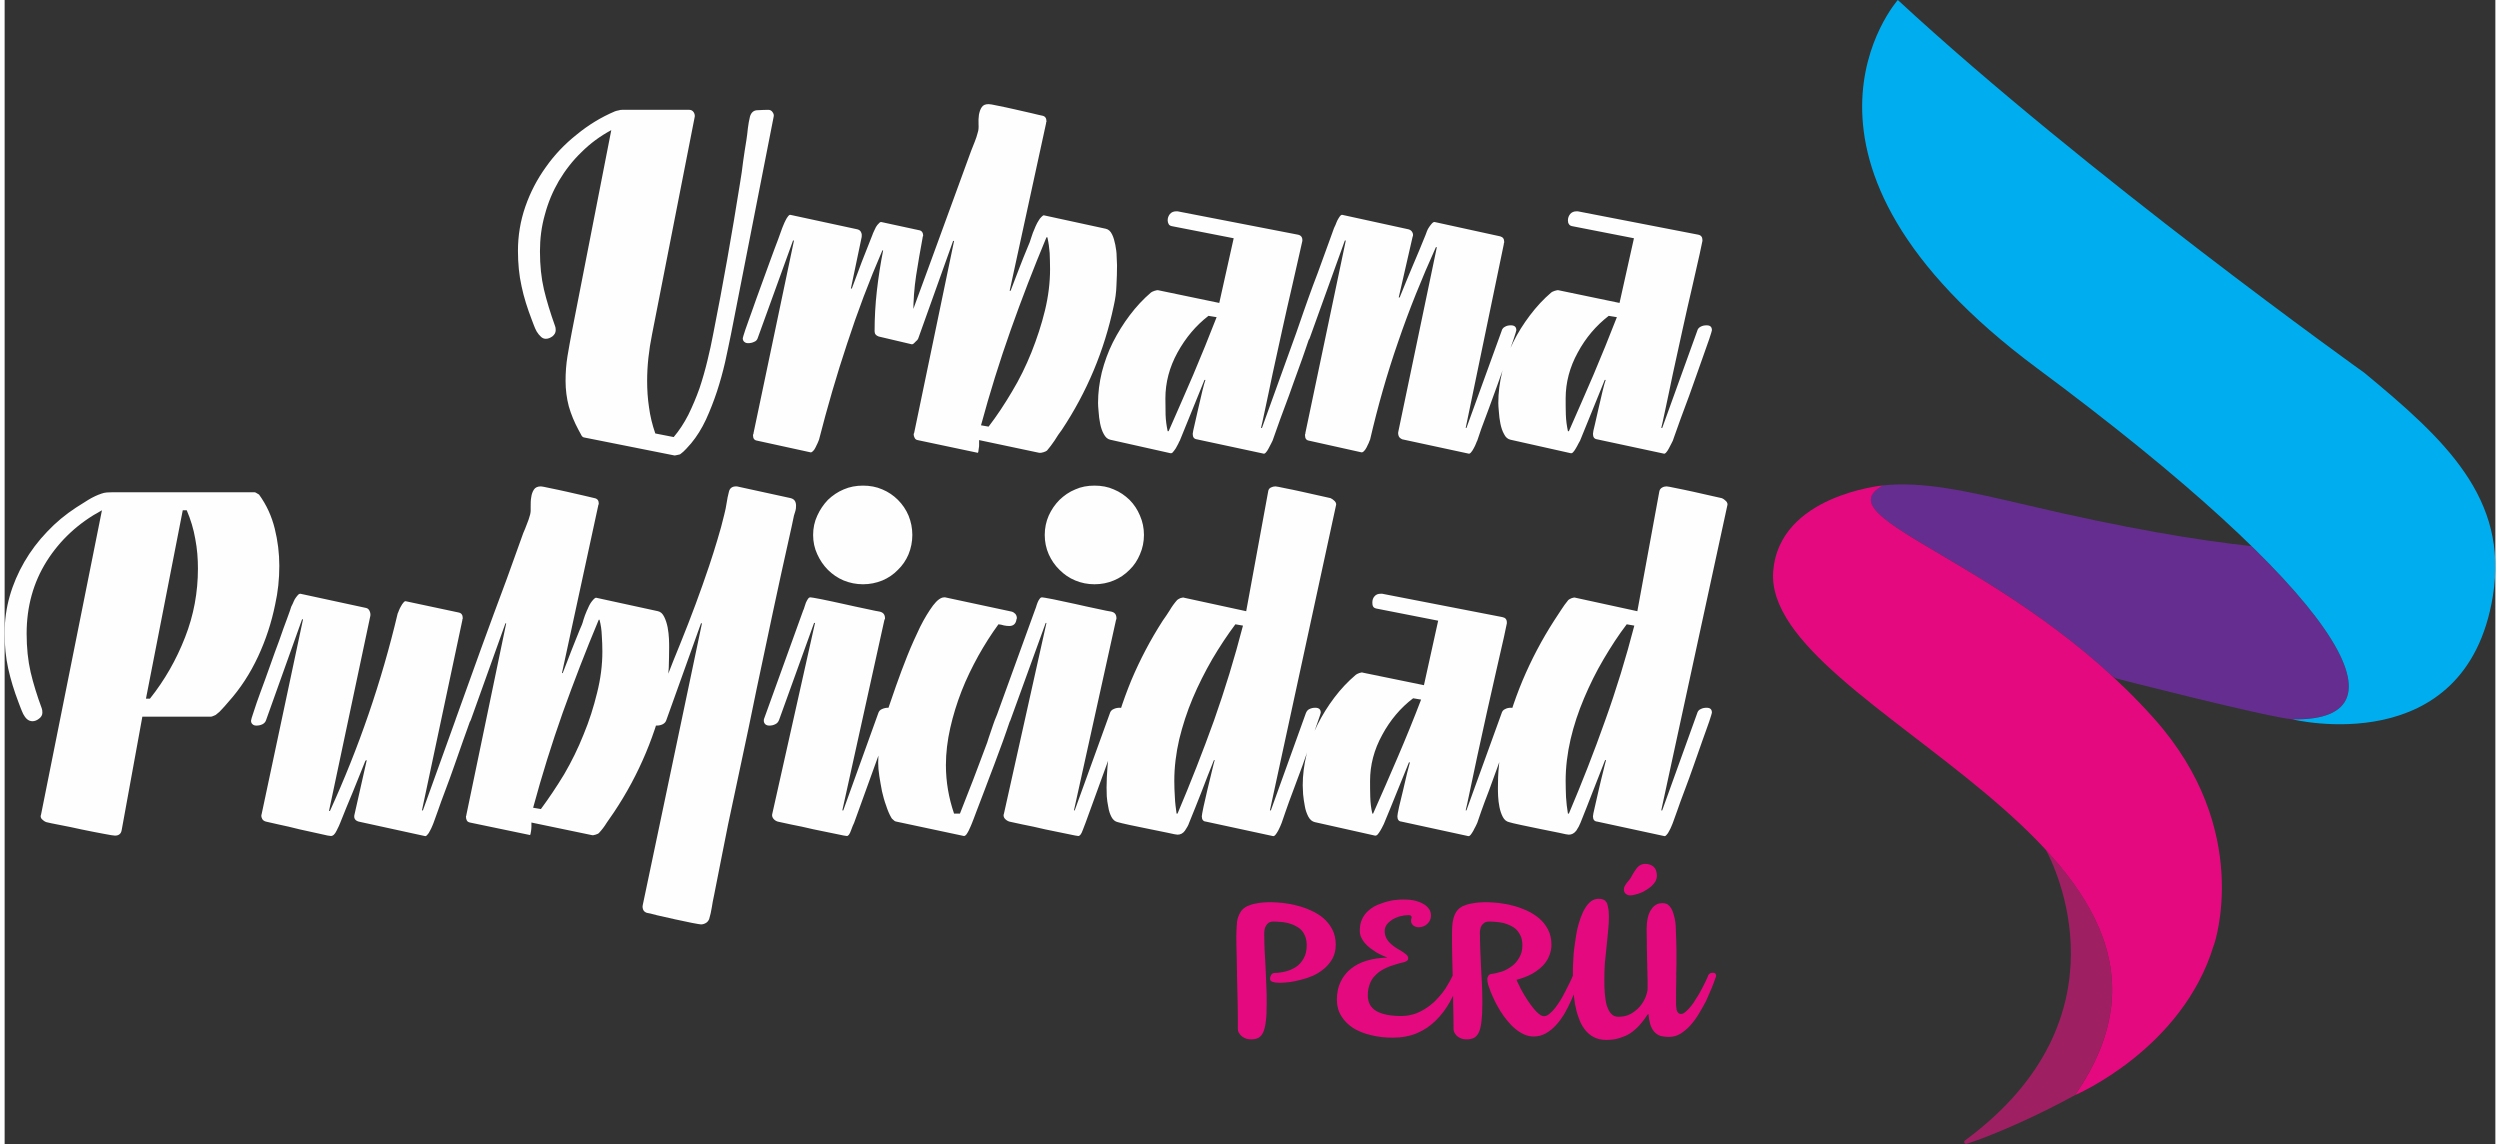 <?xml version="1.0" encoding="UTF-8"?>
<!DOCTYPE svg PUBLIC "-//W3C//DTD SVG 1.1//EN" "http://www.w3.org/Graphics/SVG/1.1/DTD/svg11.dtd">
<!-- Creator: CorelDRAW 2019 (64-Bit) -->
<svg xmlns="http://www.w3.org/2000/svg" xml:space="preserve" width="59px" height="27px" version="1.1" style="shape-rendering:geometricPrecision; text-rendering:geometricPrecision; image-rendering:optimizeQuality; fill-rule:evenodd; clip-rule:evenodd"
viewBox="0 0 131.3 60.31"
 xmlns:xlink="http://www.w3.org/1999/xlink"
 xmlns:xodm="http://www.corel.com/coreldraw/odm/2003">
 <rect x="0" y="0" width="131.3" height="60.31" fill="#333333" stroke="none"/>
 <defs>
  <style type="text/css">
   <![CDATA[
    .fil1 {fill:#FEFEFE;fill-rule:nonzero}
    .fil5 {fill:#E5097F;fill-rule:nonzero}
    .fil0 {fill:#E5097F;fill-rule:nonzero}
    .fil3 {fill:#00AEEF;fill-rule:nonzero}
    .fil2 {fill:#662D90;fill-rule:nonzero}
    .fil4 {fill:#9E1F62;fill-rule:nonzero}
   ]]>
  </style>
 </defs>
 <g id="Capa_x0020_1">
  <g id="_1463099694832">
   <path class="fil0" d="M65.01 54.22c0,-0.43 0,-0.86 -0.01,-1.3 -0.01,-0.44 -0.02,-0.87 -0.03,-1.29 -0.01,-0.42 -0.01,-0.82 -0.02,-1.2 -0.01,-0.38 -0.02,-0.73 -0.02,-1.04 0,-0.2 0.01,-0.38 0.02,-0.55 0,-0.16 0.02,-0.31 0.06,-0.45 0.04,-0.13 0.1,-0.25 0.17,-0.36 0.08,-0.1 0.18,-0.19 0.32,-0.26 0.14,-0.06 0.31,-0.12 0.51,-0.15 0.21,-0.04 0.46,-0.06 0.76,-0.06 0.18,0 0.39,0.02 0.63,0.04 0.23,0.03 0.48,0.07 0.73,0.14 0.25,0.06 0.5,0.15 0.74,0.26 0.25,0.11 0.47,0.25 0.66,0.41 0.19,0.17 0.34,0.36 0.46,0.59 0.12,0.23 0.18,0.5 0.18,0.8 0,0.28 -0.06,0.52 -0.17,0.73 -0.12,0.21 -0.27,0.39 -0.45,0.54 -0.18,0.15 -0.37,0.27 -0.59,0.37 -0.22,0.09 -0.42,0.16 -0.63,0.21 -0.19,0.05 -0.38,0.09 -0.57,0.12 -0.2,0.02 -0.38,0.04 -0.54,0.04 -0.15,0 -0.28,-0.02 -0.38,-0.05 -0.09,-0.03 -0.14,-0.09 -0.13,-0.17 0,-0.08 0.02,-0.14 0.06,-0.2 0.03,-0.06 0.09,-0.09 0.16,-0.1 0.2,0 0.4,-0.03 0.6,-0.08 0.2,-0.05 0.38,-0.13 0.55,-0.24 0.16,-0.11 0.3,-0.26 0.4,-0.45 0.11,-0.19 0.16,-0.42 0.16,-0.69 0,-0.18 -0.03,-0.34 -0.08,-0.47 -0.05,-0.13 -0.12,-0.24 -0.21,-0.34 -0.09,-0.09 -0.2,-0.16 -0.32,-0.22 -0.11,-0.06 -0.24,-0.1 -0.37,-0.14 -0.13,-0.03 -0.26,-0.05 -0.39,-0.06 -0.13,-0.01 -0.26,-0.02 -0.38,-0.02 -0.1,0 -0.18,0.02 -0.25,0.06 -0.06,0.04 -0.11,0.09 -0.14,0.15 -0.04,0.06 -0.07,0.13 -0.08,0.2 -0.01,0.07 -0.02,0.13 -0.02,0.19 0,0.29 0.01,0.6 0.02,0.9 0.02,0.3 0.03,0.61 0.05,0.92 0.01,0.31 0.03,0.62 0.04,0.94 0.02,0.31 0.02,0.63 0.02,0.96 0,0.4 -0.01,0.72 -0.05,0.97 -0.03,0.25 -0.08,0.44 -0.15,0.58 -0.07,0.13 -0.15,0.22 -0.26,0.27 -0.1,0.05 -0.23,0.07 -0.38,0.07 -0.07,0 -0.14,-0.01 -0.22,-0.03 -0.09,-0.03 -0.16,-0.06 -0.22,-0.11 -0.07,-0.05 -0.13,-0.11 -0.17,-0.18 -0.05,-0.07 -0.07,-0.15 -0.07,-0.25zm8.73 -6.8c0.27,0 0.49,0.02 0.68,0.08 0.18,0.05 0.33,0.12 0.45,0.2 0.11,0.08 0.19,0.17 0.25,0.27 0.05,0.1 0.07,0.19 0.07,0.28 0,0.09 -0.01,0.17 -0.05,0.25 -0.03,0.08 -0.08,0.14 -0.14,0.2 -0.06,0.06 -0.13,0.1 -0.2,0.13 -0.08,0.03 -0.16,0.05 -0.25,0.05 -0.13,0 -0.23,-0.04 -0.3,-0.1 -0.07,-0.07 -0.11,-0.14 -0.11,-0.22 0,-0.05 0,-0.08 0.01,-0.12 0.01,-0.03 0.02,-0.06 0.02,-0.09 0,-0.03 -0.01,-0.05 -0.03,-0.07 -0.01,-0.02 -0.05,-0.04 -0.1,-0.04l-0.03 0c-0.14,0 -0.29,0.02 -0.44,0.06 -0.15,0.04 -0.29,0.1 -0.41,0.17 -0.12,0.08 -0.22,0.16 -0.3,0.27 -0.07,0.1 -0.11,0.21 -0.11,0.33 0,0.15 0.03,0.28 0.09,0.39 0.06,0.11 0.14,0.21 0.23,0.29 0.09,0.09 0.19,0.16 0.3,0.23 0.11,0.06 0.21,0.12 0.3,0.18 0.09,0.06 0.17,0.12 0.23,0.17 0.06,0.06 0.09,0.12 0.09,0.18 0,0.05 -0.01,0.09 -0.04,0.12 -0.04,0.03 -0.08,0.05 -0.12,0.07 -0.05,0.02 -0.09,0.03 -0.14,0.04 -0.05,0.01 -0.09,0.03 -0.13,0.03 -0.11,0.03 -0.23,0.07 -0.36,0.11 -0.12,0.04 -0.25,0.08 -0.37,0.14 -0.13,0.06 -0.25,0.13 -0.37,0.21 -0.11,0.09 -0.22,0.19 -0.31,0.3 -0.09,0.12 -0.16,0.25 -0.21,0.41 -0.05,0.15 -0.08,0.33 -0.08,0.52 0,0.39 0.15,0.66 0.45,0.84 0.3,0.17 0.74,0.26 1.31,0.26 0.24,0 0.47,-0.04 0.68,-0.1 0.21,-0.07 0.4,-0.16 0.58,-0.28 0.18,-0.11 0.35,-0.24 0.5,-0.38 0.15,-0.15 0.28,-0.3 0.41,-0.46 0.12,-0.15 0.22,-0.31 0.31,-0.47 0.09,-0.15 0.17,-0.3 0.23,-0.43 0.02,-0.04 0.05,-0.08 0.09,-0.11 0.04,-0.03 0.1,-0.05 0.17,-0.05 0.04,0 0.08,0.01 0.11,0.04 0.03,0.03 0.04,0.06 0.04,0.11 0,0.02 0,0.05 0,0.07 0,0.03 -0.01,0.06 -0.03,0.1 -0.14,0.43 -0.31,0.83 -0.52,1.21 -0.21,0.37 -0.45,0.7 -0.74,0.98 -0.28,0.28 -0.61,0.51 -0.99,0.67 -0.37,0.16 -0.8,0.24 -1.28,0.24 -0.41,0 -0.79,-0.04 -1.14,-0.13 -0.36,-0.08 -0.67,-0.21 -0.94,-0.37 -0.26,-0.17 -0.48,-0.38 -0.63,-0.63 -0.16,-0.25 -0.24,-0.55 -0.24,-0.88 0,-0.36 0.07,-0.67 0.2,-0.94 0.13,-0.27 0.31,-0.5 0.54,-0.68 0.23,-0.19 0.51,-0.33 0.84,-0.43 0.33,-0.1 0.69,-0.15 1.09,-0.16 -0.07,-0.03 -0.16,-0.06 -0.26,-0.11 -0.1,-0.04 -0.21,-0.1 -0.32,-0.16 -0.11,-0.07 -0.21,-0.14 -0.32,-0.22 -0.11,-0.08 -0.2,-0.17 -0.28,-0.26 -0.09,-0.1 -0.15,-0.2 -0.21,-0.32 -0.05,-0.11 -0.07,-0.23 -0.07,-0.36 0,-0.23 0.04,-0.43 0.12,-0.6 0.08,-0.17 0.19,-0.32 0.33,-0.44 0.13,-0.12 0.29,-0.22 0.46,-0.3 0.17,-0.07 0.34,-0.13 0.51,-0.18 0.17,-0.04 0.33,-0.08 0.49,-0.09 0.15,-0.02 0.28,-0.02 0.39,-0.02zm2.64 6.8c0,-0.43 -0.01,-0.86 -0.02,-1.3 0,-0.44 -0.01,-0.87 -0.02,-1.29 -0.01,-0.42 -0.02,-0.82 -0.03,-1.2 -0.01,-0.38 -0.01,-0.73 -0.01,-1.04 0,-0.2 0,-0.38 0.01,-0.55 0.01,-0.16 0.03,-0.31 0.07,-0.45 0.04,-0.13 0.09,-0.25 0.17,-0.36 0.07,-0.1 0.18,-0.19 0.31,-0.26 0.14,-0.06 0.31,-0.12 0.52,-0.15 0.2,-0.04 0.45,-0.06 0.75,-0.06 0.18,0 0.39,0.02 0.63,0.04 0.24,0.03 0.48,0.07 0.74,0.14 0.25,0.06 0.49,0.15 0.74,0.26 0.24,0.11 0.46,0.25 0.65,0.41 0.2,0.17 0.35,0.36 0.47,0.59 0.12,0.23 0.18,0.5 0.18,0.8 0,0.18 -0.03,0.35 -0.09,0.51 -0.05,0.15 -0.12,0.29 -0.21,0.41 -0.09,0.13 -0.2,0.24 -0.32,0.34 -0.12,0.1 -0.25,0.19 -0.39,0.27 -0.14,0.07 -0.27,0.14 -0.42,0.19 -0.14,0.05 -0.28,0.1 -0.41,0.13 0.02,0.06 0.06,0.15 0.12,0.26 0.05,0.12 0.12,0.25 0.2,0.39 0.08,0.14 0.17,0.29 0.27,0.44 0.1,0.15 0.19,0.28 0.3,0.41 0.09,0.12 0.19,0.22 0.29,0.3 0.1,0.08 0.18,0.12 0.27,0.12 0.09,0 0.19,-0.04 0.29,-0.13 0.1,-0.08 0.2,-0.18 0.3,-0.31 0.1,-0.13 0.2,-0.28 0.3,-0.44 0.09,-0.16 0.18,-0.32 0.26,-0.48 0.08,-0.16 0.15,-0.31 0.22,-0.44 0.06,-0.14 0.11,-0.25 0.15,-0.33 0.02,-0.05 0.05,-0.09 0.09,-0.11 0.04,-0.03 0.09,-0.05 0.17,-0.05 0.04,0 0.08,0.01 0.11,0.04 0.03,0.02 0.04,0.06 0.04,0.11 0,0.01 0,0.02 0,0.03 0,0.01 0,0.02 -0.01,0.04 -0.06,0.16 -0.13,0.35 -0.21,0.56 -0.08,0.22 -0.17,0.44 -0.28,0.68 -0.1,0.23 -0.22,0.46 -0.35,0.69 -0.14,0.23 -0.28,0.43 -0.45,0.61 -0.16,0.18 -0.34,0.32 -0.53,0.43 -0.2,0.11 -0.41,0.17 -0.64,0.17 -0.18,0 -0.35,-0.04 -0.51,-0.11 -0.17,-0.08 -0.32,-0.17 -0.47,-0.3 -0.15,-0.12 -0.28,-0.26 -0.42,-0.43 -0.13,-0.16 -0.25,-0.32 -0.36,-0.5 -0.11,-0.17 -0.2,-0.35 -0.29,-0.52 -0.08,-0.18 -0.16,-0.34 -0.22,-0.49 -0.06,-0.15 -0.1,-0.29 -0.14,-0.4 -0.03,-0.12 -0.04,-0.2 -0.04,-0.26 0,-0.08 0.02,-0.14 0.06,-0.2 0.04,-0.05 0.09,-0.08 0.16,-0.09 0.19,-0.02 0.37,-0.07 0.57,-0.13 0.19,-0.07 0.36,-0.17 0.52,-0.29 0.16,-0.12 0.28,-0.27 0.38,-0.45 0.11,-0.18 0.16,-0.39 0.16,-0.64 0,-0.18 -0.03,-0.34 -0.08,-0.47 -0.06,-0.13 -0.13,-0.24 -0.22,-0.34 -0.09,-0.09 -0.19,-0.16 -0.31,-0.22 -0.12,-0.06 -0.24,-0.1 -0.37,-0.14 -0.13,-0.03 -0.26,-0.05 -0.39,-0.06 -0.13,-0.01 -0.26,-0.02 -0.38,-0.02 -0.1,0 -0.19,0.02 -0.25,0.06 -0.06,0.04 -0.11,0.09 -0.15,0.15 -0.04,0.06 -0.06,0.13 -0.07,0.2 -0.02,0.07 -0.02,0.13 -0.02,0.19 0,0.29 0.01,0.6 0.02,0.9 0.01,0.3 0.03,0.61 0.04,0.92 0.02,0.31 0.03,0.62 0.05,0.94 0.01,0.31 0.02,0.63 0.02,0.96 0,0.4 -0.02,0.72 -0.05,0.97 -0.03,0.25 -0.08,0.44 -0.15,0.58 -0.07,0.13 -0.16,0.22 -0.26,0.27 -0.11,0.05 -0.23,0.07 -0.38,0.07 -0.07,0 -0.15,-0.01 -0.23,-0.03 -0.08,-0.03 -0.15,-0.06 -0.22,-0.11 -0.07,-0.05 -0.12,-0.11 -0.16,-0.18 -0.05,-0.07 -0.07,-0.15 -0.07,-0.25zm7.95 -2.64c0,0.26 0,0.51 0.02,0.75 0.02,0.25 0.05,0.46 0.1,0.65 0.06,0.19 0.13,0.34 0.23,0.45 0.1,0.12 0.23,0.17 0.39,0.17 0.25,0 0.46,-0.05 0.65,-0.15 0.19,-0.11 0.35,-0.24 0.48,-0.39 0.13,-0.15 0.23,-0.32 0.3,-0.49 0.07,-0.18 0.11,-0.33 0.11,-0.48 0,-0.16 0,-0.31 0,-0.45 -0.01,-0.14 -0.01,-0.28 -0.01,-0.42 -0.01,-0.14 -0.01,-0.28 -0.01,-0.43 -0.01,-0.15 -0.01,-0.31 -0.01,-0.49 -0.01,-0.17 -0.01,-0.37 -0.01,-0.59 0,-0.22 -0.01,-0.46 -0.01,-0.74 0,-0.22 0.02,-0.42 0.06,-0.59 0.04,-0.18 0.1,-0.32 0.18,-0.43 0.07,-0.12 0.16,-0.2 0.26,-0.26 0.1,-0.06 0.22,-0.08 0.34,-0.08 0.1,0 0.19,0.02 0.27,0.07 0.07,0.05 0.13,0.12 0.18,0.2 0.05,0.08 0.09,0.18 0.12,0.28 0.03,0.1 0.06,0.21 0.08,0.31 0.02,0.11 0.03,0.21 0.04,0.31 0,0.1 0.01,0.18 0.01,0.26 0.02,0.35 0.02,0.68 0.03,0.97 0,0.3 0,0.59 0,0.86 -0.01,0.28 -0.01,0.56 -0.01,0.85 -0.01,0.28 -0.01,0.59 -0.01,0.92 0,0.13 0,0.25 0,0.35 0.01,0.1 0.02,0.19 0.03,0.25 0.02,0.07 0.05,0.12 0.09,0.16 0.03,0.03 0.08,0.05 0.15,0.05 0.07,0 0.16,-0.04 0.24,-0.12 0.09,-0.07 0.18,-0.17 0.28,-0.29 0.09,-0.11 0.18,-0.25 0.27,-0.4 0.1,-0.14 0.18,-0.29 0.26,-0.44 0.08,-0.15 0.16,-0.29 0.22,-0.43 0.07,-0.14 0.12,-0.25 0.15,-0.34 0.02,-0.05 0.05,-0.08 0.09,-0.11 0.04,-0.03 0.1,-0.04 0.17,-0.04 0.05,0 0.08,0.01 0.11,0.03 0.03,0.03 0.05,0.07 0.05,0.11 0,0.01 0,0.02 0,0.03 0,0.02 0,0.03 -0.01,0.04 -0.06,0.17 -0.13,0.37 -0.22,0.59 -0.09,0.22 -0.19,0.45 -0.3,0.69 -0.12,0.23 -0.25,0.46 -0.39,0.69 -0.14,0.23 -0.29,0.43 -0.45,0.61 -0.17,0.18 -0.34,0.32 -0.52,0.43 -0.19,0.11 -0.38,0.16 -0.58,0.16 -0.19,0 -0.35,-0.02 -0.48,-0.06 -0.13,-0.05 -0.23,-0.12 -0.32,-0.22 -0.08,-0.1 -0.15,-0.23 -0.2,-0.38 -0.04,-0.16 -0.08,-0.35 -0.1,-0.56 -0.03,0.03 -0.08,0.09 -0.13,0.17 -0.05,0.08 -0.12,0.17 -0.2,0.27 -0.08,0.11 -0.18,0.21 -0.29,0.32 -0.12,0.11 -0.25,0.22 -0.4,0.31 -0.16,0.09 -0.33,0.16 -0.53,0.22 -0.19,0.06 -0.41,0.09 -0.66,0.09 -0.26,0 -0.48,-0.05 -0.67,-0.15 -0.18,-0.09 -0.34,-0.23 -0.47,-0.4 -0.13,-0.17 -0.24,-0.37 -0.32,-0.61 -0.09,-0.23 -0.15,-0.48 -0.2,-0.74 -0.04,-0.27 -0.07,-0.54 -0.09,-0.83 -0.01,-0.29 -0.02,-0.57 -0.02,-0.85 0,-0.1 0,-0.24 0.01,-0.41 0.01,-0.16 0.02,-0.35 0.03,-0.55 0.02,-0.2 0.05,-0.41 0.08,-0.63 0.03,-0.22 0.07,-0.44 0.11,-0.66 0.05,-0.21 0.11,-0.41 0.18,-0.61 0.07,-0.19 0.15,-0.37 0.24,-0.51 0.09,-0.15 0.19,-0.27 0.31,-0.36 0.12,-0.09 0.26,-0.13 0.41,-0.13 0.08,0 0.16,0.01 0.23,0.04 0.07,0.03 0.12,0.07 0.17,0.14 0.04,0.07 0.07,0.17 0.09,0.3 0.03,0.12 0.04,0.28 0.04,0.47 0,0.22 -0.01,0.46 -0.04,0.72 -0.03,0.27 -0.05,0.54 -0.08,0.82 -0.03,0.29 -0.06,0.57 -0.09,0.86 -0.02,0.29 -0.03,0.58 -0.03,0.85zm2.16 -6.04c0.07,0 0.14,0.01 0.21,0.03 0.07,0.02 0.14,0.05 0.2,0.1 0.06,0.05 0.11,0.11 0.14,0.19 0.04,0.09 0.06,0.19 0.06,0.31 0,0.1 -0.03,0.19 -0.07,0.28 -0.05,0.09 -0.12,0.17 -0.2,0.25 -0.08,0.07 -0.17,0.14 -0.27,0.2 -0.1,0.07 -0.2,0.12 -0.3,0.16 -0.11,0.04 -0.21,0.08 -0.31,0.1 -0.1,0.03 -0.19,0.04 -0.27,0.04 -0.08,0 -0.15,-0.03 -0.22,-0.08 -0.06,-0.05 -0.1,-0.13 -0.1,-0.23 0,-0.06 0.01,-0.1 0.03,-0.15 0.02,-0.04 0.04,-0.08 0.07,-0.12 0.03,-0.05 0.07,-0.1 0.11,-0.15 0.05,-0.05 0.1,-0.12 0.15,-0.19 0.04,-0.07 0.08,-0.14 0.12,-0.22 0.05,-0.08 0.1,-0.16 0.16,-0.24 0.05,-0.08 0.12,-0.15 0.2,-0.2 0.08,-0.05 0.18,-0.08 0.29,-0.08z"/>
   <path class="fil1" d="M38.29 17.62c-0.09,0.46 -0.2,0.95 -0.31,1.47 -0.12,0.52 -0.26,1.03 -0.43,1.55 -0.17,0.51 -0.36,1 -0.58,1.48 -0.22,0.47 -0.48,0.89 -0.78,1.25 -0.08,0.09 -0.17,0.19 -0.26,0.29 -0.1,0.11 -0.2,0.2 -0.31,0.28 -0.01,0.01 -0.06,0.03 -0.14,0.04 -0.08,0.02 -0.13,0.03 -0.17,0.03l-4.77 -0.95c-0.07,-0.01 -0.12,-0.07 -0.17,-0.18 -0.05,-0.1 -0.09,-0.17 -0.12,-0.22 -0.22,-0.41 -0.39,-0.82 -0.51,-1.24 -0.11,-0.42 -0.17,-0.87 -0.17,-1.34 0,-0.44 0.03,-0.87 0.1,-1.3 0.07,-0.43 0.15,-0.85 0.23,-1.28l2.08 -10.64c-0.58,0.31 -1.11,0.7 -1.57,1.16 -0.47,0.45 -0.86,0.96 -1.19,1.51 -0.32,0.55 -0.57,1.14 -0.74,1.78 -0.18,0.63 -0.26,1.27 -0.26,1.94 0,0.74 0.07,1.41 0.21,2.01 0.14,0.59 0.34,1.24 0.59,1.94 0.02,0.04 0.03,0.11 0.03,0.21 0,0.12 -0.06,0.23 -0.17,0.32 -0.11,0.08 -0.23,0.13 -0.35,0.13 -0.1,0 -0.19,-0.04 -0.26,-0.11 -0.08,-0.07 -0.15,-0.16 -0.22,-0.27 -0.06,-0.11 -0.11,-0.22 -0.15,-0.33 -0.04,-0.11 -0.08,-0.21 -0.11,-0.29 -0.23,-0.6 -0.42,-1.19 -0.54,-1.77 -0.13,-0.58 -0.19,-1.21 -0.19,-1.87 0,-0.8 0.13,-1.58 0.39,-2.33 0.26,-0.75 0.62,-1.44 1.08,-2.08 0.45,-0.64 0.99,-1.21 1.62,-1.71 0.62,-0.51 1.29,-0.92 2.02,-1.23 0.06,-0.02 0.12,-0.04 0.19,-0.05 0.06,-0.02 0.12,-0.03 0.19,-0.03l3.54 0c0.1,0 0.17,0.04 0.23,0.12 0.05,0.08 0.07,0.16 0.06,0.24l-2.25 11.47c-0.17,0.84 -0.26,1.66 -0.26,2.46 0,0.47 0.03,0.94 0.1,1.4 0.06,0.45 0.17,0.91 0.33,1.37l0.97 0.19c0.28,-0.33 0.54,-0.72 0.77,-1.17 0.22,-0.45 0.42,-0.92 0.59,-1.4 0.16,-0.48 0.3,-0.97 0.42,-1.47 0.12,-0.49 0.22,-0.95 0.3,-1.38 0.52,-2.62 0.99,-5.28 1.42,-7.99 0.06,-0.37 0.12,-0.74 0.16,-1.12 0.05,-0.37 0.11,-0.74 0.17,-1.11 0.03,-0.2 0.06,-0.42 0.08,-0.64 0.03,-0.22 0.06,-0.42 0.11,-0.61 0.06,-0.22 0.2,-0.34 0.4,-0.34 0.21,-0.01 0.39,-0.02 0.57,-0.02 0.09,0 0.17,0.04 0.22,0.12 0.06,0.08 0.08,0.16 0.06,0.24l-2.25 11.47zm10.13 -5.18c-0.02,0.02 -0.03,0.05 -0.03,0.1 -0.12,0.66 -0.24,1.32 -0.34,1.98 -0.1,0.66 -0.15,1.34 -0.15,2.04 0,0.19 0.05,0.37 0.14,0.55 0.09,0.18 0.14,0.37 0.14,0.56 0,0.03 -0.01,0.08 -0.03,0.14 -0.03,0.06 -0.06,0.12 -0.1,0.17 -0.04,0.04 -0.08,0.09 -0.13,0.13 -0.05,0.04 -0.09,0.05 -0.14,0.03l-1.7 -0.4c-0.15,-0.05 -0.22,-0.14 -0.22,-0.28 0,-0.71 0.04,-1.42 0.12,-2.13 0.08,-0.71 0.19,-1.42 0.33,-2.13l-0.04 0c-0.7,1.62 -1.32,3.26 -1.86,4.92 -0.55,1.65 -1.04,3.34 -1.48,5.06 -0.01,0.03 -0.04,0.09 -0.07,0.17 -0.03,0.07 -0.07,0.15 -0.11,0.23 -0.04,0.08 -0.08,0.15 -0.14,0.2 -0.05,0.06 -0.11,0.08 -0.15,0.06l-2.79 -0.61c-0.15,-0.02 -0.22,-0.11 -0.22,-0.29 0,-0.03 0.01,-0.05 0.02,-0.06 0,0 0.01,-0.02 0.01,-0.06l2.13 -10.14 -0.05 0 -1.85 5.11c-0.03,0.11 -0.09,0.19 -0.2,0.23 -0.1,0.05 -0.21,0.07 -0.32,0.07 -0.08,0 -0.14,-0.02 -0.2,-0.07 -0.05,-0.04 -0.08,-0.11 -0.08,-0.19 0,-0.03 0.05,-0.18 0.14,-0.46 0.1,-0.27 0.21,-0.61 0.36,-1.01 0.14,-0.41 0.3,-0.84 0.47,-1.31 0.17,-0.46 0.33,-0.9 0.48,-1.32 0.15,-0.42 0.29,-0.78 0.41,-1.1 0.11,-0.32 0.19,-0.52 0.22,-0.61 0.02,-0.04 0.04,-0.09 0.07,-0.17 0.03,-0.08 0.07,-0.16 0.11,-0.24 0.04,-0.08 0.08,-0.15 0.13,-0.21 0.05,-0.06 0.09,-0.09 0.14,-0.07l3.52 0.76c0.1,0.03 0.16,0.08 0.19,0.16 0.04,0.08 0.04,0.16 0.03,0.24l-0.57 2.72 0.05 0c0.17,-0.47 0.35,-0.95 0.53,-1.42 0.18,-0.47 0.37,-0.95 0.56,-1.42 0.01,-0.03 0.03,-0.09 0.07,-0.17 0.03,-0.07 0.07,-0.15 0.11,-0.23 0.05,-0.08 0.1,-0.15 0.16,-0.2 0.05,-0.06 0.1,-0.08 0.15,-0.06l1.94 0.42c0.16,0.02 0.24,0.12 0.24,0.31zm6.69 1.75c0,-0.28 -0.01,-0.57 -0.02,-0.85 -0.02,-0.28 -0.06,-0.56 -0.12,-0.83l-0.05 0c-0.68,1.63 -1.31,3.26 -1.89,4.9 -0.58,1.64 -1.1,3.31 -1.56,5.01l0.4 0.07c0.43,-0.56 0.84,-1.18 1.23,-1.84 0.4,-0.66 0.74,-1.36 1.03,-2.08 0.29,-0.73 0.53,-1.46 0.71,-2.2 0.18,-0.74 0.27,-1.47 0.27,-2.18zm3.53 -0.21c0,0.35 -0.01,0.7 -0.03,1.06 -0.01,0.37 -0.06,0.72 -0.14,1.07 -0.5,2.38 -1.42,4.56 -2.74,6.55 -0.13,0.17 -0.26,0.36 -0.38,0.56 -0.13,0.19 -0.26,0.37 -0.4,0.53 -0.03,0.03 -0.1,0.06 -0.19,0.09 -0.1,0.03 -0.17,0.04 -0.22,0.03l-3.17 -0.67c0,0.08 0,0.16 0,0.23 0,0.07 0,0.14 -0.02,0.22 -0.01,0.14 -0.03,0.22 -0.05,0.22l-3.17 -0.67c-0.07,-0.01 -0.13,-0.05 -0.16,-0.12 -0.03,-0.06 -0.05,-0.12 -0.05,-0.18 0,-0.02 0.01,-0.04 0.01,-0.05 0.01,-0.02 0.02,-0.03 0.02,-0.05l2.1 -10.1 -0.05 0 -1.82 5.09c-0.03,0.11 -0.1,0.19 -0.2,0.23 -0.1,0.05 -0.21,0.07 -0.32,0.07 -0.08,0 -0.14,-0.02 -0.2,-0.07 -0.05,-0.04 -0.08,-0.11 -0.08,-0.19 0,-0.06 0.01,-0.11 0.02,-0.14 0.44,-1.23 0.88,-2.45 1.33,-3.66 0.44,-1.22 0.89,-2.44 1.34,-3.67l0.88 -2.41c0.06,-0.16 0.13,-0.32 0.19,-0.48 0.06,-0.15 0.12,-0.32 0.16,-0.49 0.04,-0.11 0.05,-0.26 0.04,-0.43 -0.01,-0.17 0,-0.34 0.02,-0.5 0.03,-0.15 0.07,-0.29 0.15,-0.4 0.07,-0.11 0.19,-0.16 0.36,-0.16 0.05,0 0.21,0.02 0.47,0.08 0.27,0.05 0.57,0.12 0.89,0.19 0.33,0.07 0.63,0.14 0.92,0.21 0.3,0.07 0.48,0.12 0.56,0.13 0.14,0.03 0.21,0.13 0.21,0.29 0,0.03 0,0.05 -0.01,0.05 -0.01,0.01 -0.01,0.03 -0.01,0.06l-1.92 8.83 0.05 0c0.14,-0.38 0.29,-0.76 0.44,-1.15 0.15,-0.39 0.3,-0.77 0.46,-1.15 0.08,-0.17 0.14,-0.34 0.19,-0.51 0.05,-0.16 0.11,-0.33 0.19,-0.5 0.01,-0.04 0.04,-0.09 0.07,-0.16 0.03,-0.07 0.07,-0.14 0.12,-0.22 0.04,-0.08 0.1,-0.15 0.15,-0.2 0.06,-0.06 0.1,-0.09 0.13,-0.09l3.27 0.71c0.14,0.03 0.25,0.13 0.33,0.3 0.08,0.16 0.13,0.35 0.17,0.55 0.04,0.21 0.07,0.41 0.07,0.61 0.01,0.19 0.02,0.35 0.02,0.46zm4.82 2.67c-0.66,0.51 -1.2,1.15 -1.63,1.93 -0.43,0.78 -0.64,1.59 -0.64,2.42 0,0.29 0.01,0.58 0.01,0.87 0.01,0.29 0.05,0.58 0.11,0.86l0.05 0c0.44,-0.99 0.87,-1.99 1.3,-2.98 0.42,-0.99 0.83,-2 1.23,-3.03l-0.43 -0.07zm5.44 0.76c0,0.03 -0.04,0.18 -0.14,0.46 -0.09,0.28 -0.21,0.61 -0.35,1.02 -0.15,0.4 -0.3,0.83 -0.47,1.3 -0.16,0.46 -0.32,0.9 -0.48,1.32 -0.16,0.42 -0.29,0.79 -0.4,1.1 -0.11,0.32 -0.18,0.52 -0.22,0.62 -0.01,0.03 -0.04,0.08 -0.08,0.16 -0.04,0.08 -0.08,0.16 -0.13,0.25 -0.05,0.09 -0.09,0.16 -0.14,0.21 -0.05,0.06 -0.1,0.08 -0.14,0.06l-3.5 -0.75c-0.15,-0.02 -0.22,-0.11 -0.22,-0.29 0,-0.06 0.04,-0.23 0.1,-0.49 0.06,-0.27 0.13,-0.56 0.2,-0.88 0.07,-0.32 0.14,-0.61 0.21,-0.9 0.07,-0.28 0.12,-0.47 0.16,-0.57l-0.05 0c-0.22,0.54 -0.44,1.07 -0.65,1.6 -0.21,0.53 -0.43,1.06 -0.65,1.6 -0.02,0.03 -0.05,0.08 -0.08,0.16 -0.04,0.08 -0.09,0.16 -0.13,0.24 -0.05,0.08 -0.1,0.14 -0.15,0.2 -0.04,0.06 -0.09,0.07 -0.14,0.06l-3.17 -0.71c-0.14,-0.03 -0.25,-0.13 -0.34,-0.3 -0.09,-0.16 -0.15,-0.35 -0.19,-0.55 -0.04,-0.21 -0.07,-0.41 -0.08,-0.62 -0.02,-0.2 -0.03,-0.36 -0.03,-0.47 0,-0.54 0.07,-1.08 0.2,-1.62 0.14,-0.54 0.33,-1.07 0.58,-1.57 0.26,-0.51 0.55,-0.98 0.89,-1.43 0.34,-0.45 0.71,-0.85 1.12,-1.2 0.04,-0.03 0.1,-0.06 0.19,-0.09 0.1,-0.03 0.16,-0.04 0.19,-0.03l3.22 0.67 0.76 -3.41 -3.27 -0.64c-0.08,-0.02 -0.13,-0.05 -0.16,-0.11 -0.03,-0.05 -0.05,-0.12 -0.05,-0.2 0,-0.12 0.04,-0.23 0.12,-0.33 0.08,-0.09 0.19,-0.14 0.33,-0.14l0.07 0 6.34 1.23c0.16,0.03 0.24,0.13 0.24,0.28l0 0.05c0,0.02 -0.06,0.25 -0.16,0.71 -0.1,0.46 -0.23,1.03 -0.39,1.72 -0.16,0.68 -0.33,1.43 -0.51,2.25 -0.18,0.82 -0.35,1.6 -0.51,2.33 -0.15,0.74 -0.29,1.37 -0.4,1.9 -0.11,0.52 -0.18,0.84 -0.21,0.95l0.05 0 1.84 -5.1c0.03,-0.12 0.1,-0.19 0.19,-0.24 0.1,-0.05 0.2,-0.07 0.31,-0.07 0.19,0 0.28,0.08 0.28,0.26zm10.79 0c0,0.03 -0.05,0.18 -0.14,0.46 -0.1,0.28 -0.22,0.61 -0.36,1.02 -0.14,0.4 -0.29,0.83 -0.46,1.3 -0.17,0.46 -0.33,0.9 -0.48,1.32 -0.16,0.42 -0.3,0.79 -0.41,1.1 -0.11,0.32 -0.18,0.52 -0.21,0.62 -0.02,0.03 -0.04,0.08 -0.07,0.16 -0.03,0.08 -0.07,0.16 -0.12,0.25 -0.05,0.09 -0.09,0.16 -0.14,0.21 -0.05,0.06 -0.1,0.08 -0.14,0.06l-3.48 -0.75c-0.09,-0.04 -0.16,-0.09 -0.19,-0.17 -0.03,-0.08 -0.04,-0.16 -0.02,-0.24l2.03 -9.72 -0.05 0c-0.75,1.66 -1.42,3.32 -1.99,4.99 -0.58,1.67 -1.07,3.39 -1.48,5.16 -0.02,0.03 -0.04,0.09 -0.07,0.17 -0.04,0.07 -0.07,0.15 -0.11,0.23 -0.04,0.08 -0.09,0.15 -0.14,0.2 -0.06,0.06 -0.11,0.08 -0.16,0.06l-2.74 -0.61c-0.14,-0.02 -0.21,-0.11 -0.21,-0.29 0,-0.03 0,-0.05 0.01,-0.06 0.01,0 0.01,-0.02 0.01,-0.06l2.13 -10.14 -0.05 0 -1.84 5.11c-0.03,0.11 -0.1,0.19 -0.2,0.23 -0.11,0.05 -0.21,0.07 -0.32,0.07 -0.08,0 -0.15,-0.02 -0.2,-0.07 -0.06,-0.04 -0.09,-0.11 -0.09,-0.19 0,-0.03 0.05,-0.18 0.15,-0.46 0.09,-0.27 0.21,-0.61 0.35,-1.01 0.14,-0.41 0.3,-0.84 0.47,-1.31 0.18,-0.46 0.34,-0.9 0.49,-1.32 0.15,-0.42 0.28,-0.78 0.4,-1.1 0.12,-0.32 0.19,-0.52 0.22,-0.61 0.02,-0.04 0.04,-0.09 0.08,-0.17 0.03,-0.08 0.06,-0.16 0.1,-0.24 0.04,-0.08 0.09,-0.15 0.13,-0.21 0.05,-0.06 0.1,-0.09 0.14,-0.07l3.48 0.76c0.1,0.03 0.16,0.08 0.2,0.16 0.04,0.08 0.05,0.16 0.01,0.24l-0.73 3.19 0.05 0c0.22,-0.55 0.45,-1.1 0.68,-1.65 0.24,-0.56 0.47,-1.11 0.69,-1.66 0.02,-0.05 0.04,-0.11 0.07,-0.19 0.03,-0.08 0.07,-0.15 0.12,-0.22 0.05,-0.07 0.1,-0.14 0.15,-0.19 0.06,-0.06 0.11,-0.08 0.16,-0.06l3.43 0.75c0.14,0.04 0.21,0.13 0.21,0.29 0,0.03 0,0.05 -0.01,0.06 -0.01,0.01 -0.01,0.03 -0.01,0.06l-2.01 9.69 0.04 0 1.85 -5.1c0.03,-0.12 0.09,-0.19 0.19,-0.24 0.09,-0.05 0.19,-0.07 0.3,-0.07 0.19,0 0.29,0.08 0.29,0.26zm4.87 -0.76c-0.66,0.51 -1.21,1.15 -1.63,1.93 -0.43,0.78 -0.64,1.59 -0.64,2.42 0,0.29 0,0.58 0.01,0.87 0.01,0.29 0.05,0.58 0.11,0.86l0.05 0c0.44,-0.99 0.87,-1.99 1.3,-2.98 0.42,-0.99 0.83,-2 1.23,-3.03l-0.43 -0.07zm5.44 0.76c0,0.03 -0.05,0.18 -0.14,0.46 -0.1,0.28 -0.21,0.61 -0.36,1.02 -0.14,0.4 -0.29,0.83 -0.46,1.3 -0.16,0.46 -0.32,0.9 -0.48,1.32 -0.16,0.42 -0.29,0.79 -0.4,1.1 -0.11,0.32 -0.19,0.52 -0.22,0.62 -0.01,0.03 -0.04,0.08 -0.08,0.16 -0.04,0.08 -0.08,0.16 -0.13,0.25 -0.05,0.09 -0.09,0.16 -0.14,0.21 -0.05,0.06 -0.1,0.08 -0.14,0.06l-3.5 -0.75c-0.15,-0.02 -0.22,-0.11 -0.22,-0.29 0,-0.06 0.03,-0.23 0.1,-0.49 0.06,-0.27 0.13,-0.56 0.2,-0.88 0.07,-0.32 0.14,-0.61 0.21,-0.9 0.07,-0.28 0.12,-0.47 0.16,-0.57l-0.05 0c-0.22,0.54 -0.44,1.07 -0.65,1.6 -0.22,0.53 -0.43,1.06 -0.65,1.6 -0.02,0.03 -0.05,0.08 -0.09,0.16 -0.04,0.08 -0.08,0.16 -0.13,0.24 -0.04,0.08 -0.09,0.14 -0.14,0.2 -0.05,0.06 -0.09,0.07 -0.14,0.06l-3.17 -0.71c-0.14,-0.03 -0.26,-0.13 -0.34,-0.3 -0.09,-0.16 -0.15,-0.35 -0.19,-0.55 -0.04,-0.21 -0.07,-0.41 -0.08,-0.62 -0.02,-0.2 -0.03,-0.36 -0.03,-0.47 0,-0.54 0.07,-1.08 0.2,-1.62 0.14,-0.54 0.33,-1.07 0.58,-1.57 0.25,-0.51 0.55,-0.98 0.89,-1.43 0.34,-0.45 0.71,-0.85 1.12,-1.2 0.03,-0.03 0.1,-0.06 0.19,-0.09 0.1,-0.03 0.16,-0.04 0.19,-0.03l3.22 0.67 0.76 -3.41 -3.27 -0.64c-0.08,-0.02 -0.13,-0.05 -0.16,-0.11 -0.04,-0.05 -0.05,-0.12 -0.05,-0.2 0,-0.12 0.04,-0.23 0.12,-0.33 0.08,-0.09 0.19,-0.14 0.33,-0.14l0.07 0 6.34 1.23c0.16,0.03 0.23,0.13 0.23,0.28l0 0.05c0,0.02 -0.05,0.25 -0.15,0.71 -0.1,0.46 -0.23,1.03 -0.39,1.72 -0.16,0.68 -0.33,1.43 -0.51,2.25 -0.18,0.82 -0.35,1.6 -0.51,2.33 -0.15,0.74 -0.29,1.37 -0.4,1.9 -0.11,0.52 -0.18,0.84 -0.21,0.95l0.05 0 1.84 -5.1c0.03,-0.12 0.09,-0.19 0.19,-0.24 0.09,-0.05 0.2,-0.07 0.31,-0.07 0.19,0 0.28,0.08 0.28,0.26zm-79.81 12.56c0,-0.52 -0.04,-1.04 -0.14,-1.56 -0.09,-0.52 -0.24,-1.02 -0.45,-1.51l-0.21 0 -1.94 9.93 0.21 0c0.78,-0.98 1.39,-2.05 1.85,-3.23 0.46,-1.17 0.68,-2.38 0.68,-3.63zm4.29 -0.14c0,0.7 -0.07,1.37 -0.22,2.04 -0.19,0.94 -0.49,1.86 -0.9,2.74 -0.41,0.88 -0.93,1.69 -1.58,2.41 -0.1,0.11 -0.19,0.23 -0.3,0.34 -0.1,0.12 -0.21,0.22 -0.32,0.3 -0.01,0.02 -0.05,0.04 -0.13,0.07 -0.07,0.03 -0.12,0.05 -0.15,0.05l-3.62 0 -1.09 5.98c-0.03,0.19 -0.15,0.29 -0.35,0.29 -0.06,0 -0.27,-0.03 -0.62,-0.1 -0.34,-0.06 -0.72,-0.14 -1.12,-0.22 -0.4,-0.09 -0.79,-0.17 -1.16,-0.24 -0.37,-0.07 -0.61,-0.12 -0.72,-0.15 -0.09,-0.03 -0.17,-0.09 -0.24,-0.16 -0.06,-0.07 -0.08,-0.15 -0.04,-0.24l3.21 -16.04c-1.23,0.66 -2.2,1.56 -2.91,2.68 -0.71,1.13 -1.06,2.4 -1.06,3.82 0,0.74 0.07,1.42 0.21,2.03 0.14,0.6 0.34,1.24 0.59,1.92 0.02,0.05 0.03,0.12 0.03,0.22 0,0.12 -0.06,0.23 -0.17,0.31 -0.11,0.09 -0.23,0.14 -0.35,0.14 -0.11,0 -0.21,-0.04 -0.29,-0.11 -0.08,-0.07 -0.14,-0.16 -0.2,-0.27 -0.05,-0.11 -0.1,-0.22 -0.14,-0.33 -0.04,-0.11 -0.08,-0.21 -0.11,-0.29 -0.23,-0.6 -0.41,-1.19 -0.54,-1.77 -0.13,-0.59 -0.19,-1.21 -0.19,-1.87 0,-0.68 0.09,-1.33 0.27,-1.96 0.18,-0.63 0.44,-1.23 0.77,-1.8 0.33,-0.57 0.73,-1.1 1.2,-1.59 0.46,-0.49 0.97,-0.91 1.52,-1.27 0.21,-0.13 0.42,-0.26 0.65,-0.41 0.23,-0.14 0.46,-0.25 0.7,-0.33 0.08,-0.03 0.17,-0.05 0.28,-0.06 0.11,0 0.21,-0.01 0.29,-0.01l7.5 0c0.03,0 0.07,0.02 0.11,0.05 0.05,0.03 0.09,0.05 0.12,0.07 0.4,0.55 0.67,1.15 0.83,1.8 0.16,0.64 0.24,1.3 0.24,1.96zm10.19 7.74c0,0.03 -0.05,0.18 -0.14,0.46 -0.1,0.27 -0.21,0.61 -0.36,1.01 -0.14,0.41 -0.29,0.84 -0.46,1.31 -0.16,0.46 -0.32,0.9 -0.48,1.32 -0.16,0.42 -0.29,0.78 -0.4,1.1 -0.11,0.31 -0.19,0.52 -0.22,0.61 -0.01,0.04 -0.04,0.09 -0.07,0.17 -0.03,0.08 -0.07,0.16 -0.12,0.25 -0.04,0.09 -0.09,0.16 -0.14,0.21 -0.05,0.06 -0.09,0.08 -0.14,0.06l-3.48 -0.76c-0.2,-0.06 -0.27,-0.19 -0.21,-0.4l0.64 -2.84 -0.07 0.03c-0.22,0.55 -0.44,1.1 -0.66,1.64 -0.23,0.54 -0.45,1.09 -0.67,1.64 -0.03,0.08 -0.09,0.22 -0.19,0.41 -0.09,0.19 -0.19,0.28 -0.3,0.28 -0.05,0 -0.24,-0.03 -0.56,-0.11 -0.32,-0.07 -0.69,-0.15 -1.09,-0.24 -0.4,-0.1 -0.77,-0.19 -1.12,-0.26 -0.35,-0.08 -0.57,-0.13 -0.66,-0.15 -0.1,-0.03 -0.17,-0.08 -0.2,-0.16 -0.04,-0.08 -0.05,-0.16 -0.02,-0.24l2.18 -10.26 -0.05 0 -1.89 5.29c-0.03,0.11 -0.1,0.19 -0.2,0.24 -0.1,0.05 -0.21,0.07 -0.32,0.07 -0.08,0 -0.15,-0.02 -0.2,-0.07 -0.06,-0.05 -0.08,-0.11 -0.08,-0.19 0,-0.03 0.04,-0.19 0.14,-0.47 0.09,-0.29 0.21,-0.63 0.36,-1.04 0.15,-0.41 0.32,-0.86 0.49,-1.35 0.17,-0.49 0.34,-0.95 0.5,-1.38 0.15,-0.44 0.29,-0.82 0.41,-1.14 0.12,-0.32 0.19,-0.53 0.22,-0.63 0.02,-0.03 0.04,-0.08 0.08,-0.16 0.03,-0.08 0.07,-0.16 0.11,-0.24 0.05,-0.08 0.1,-0.14 0.15,-0.2 0.04,-0.05 0.09,-0.08 0.14,-0.08l3.47 0.75c0.08,0.02 0.14,0.07 0.18,0.16 0.04,0.09 0.05,0.17 0.04,0.25l-2.18 10.29 0.05 0c1.53,-3.35 2.72,-6.82 3.57,-10.41 0.02,-0.03 0.04,-0.09 0.07,-0.17 0.03,-0.08 0.07,-0.15 0.11,-0.22 0.04,-0.07 0.08,-0.14 0.13,-0.19 0.05,-0.06 0.09,-0.08 0.14,-0.06l2.77 0.59c0.14,0.03 0.21,0.13 0.21,0.29 0,0.03 0,0.05 -0.01,0.05 -0.01,0.01 -0.01,0.03 -0.01,0.06l-2.13 10.03 0.05 0 1.84 -5.11c0.03,-0.11 0.09,-0.19 0.19,-0.23 0.09,-0.05 0.2,-0.07 0.31,-0.07 0.19,0 0.28,0.08 0.28,0.26zm6.84 -3.22c0,-0.28 -0.01,-0.57 -0.03,-0.85 -0.01,-0.29 -0.05,-0.56 -0.12,-0.83l-0.04 0c-0.68,1.62 -1.31,3.26 -1.9,4.9 -0.58,1.64 -1.1,3.31 -1.56,5.01l0.41 0.07c0.42,-0.57 0.83,-1.18 1.23,-1.84 0.39,-0.67 0.73,-1.36 1.02,-2.09 0.3,-0.72 0.53,-1.45 0.71,-2.19 0.19,-0.75 0.28,-1.47 0.28,-2.18zm3.52 -0.21c0,0.34 -0.01,0.7 -0.02,1.06 -0.02,0.36 -0.07,0.72 -0.14,1.06 -0.51,2.39 -1.42,4.57 -2.75,6.56 -0.12,0.17 -0.25,0.36 -0.38,0.55 -0.12,0.2 -0.26,0.38 -0.4,0.53 -0.03,0.04 -0.09,0.07 -0.19,0.1 -0.09,0.03 -0.16,0.04 -0.21,0.02l-3.17 -0.66c0,0.08 0,0.15 0,0.23 0,0.07 -0.01,0.14 -0.02,0.22 -0.02,0.14 -0.04,0.21 -0.05,0.21l-3.17 -0.66c-0.08,-0.02 -0.14,-0.05 -0.17,-0.12 -0.03,-0.06 -0.04,-0.12 -0.04,-0.19 0,-0.01 0,-0.03 0.01,-0.04 0.01,-0.02 0.01,-0.04 0.01,-0.05l2.1 -10.1 -0.04 0 -1.82 5.08c-0.04,0.11 -0.1,0.19 -0.21,0.24 -0.1,0.05 -0.2,0.07 -0.31,0.07 -0.08,0 -0.15,-0.02 -0.21,-0.07 -0.05,-0.05 -0.08,-0.11 -0.08,-0.19 0,-0.06 0.01,-0.11 0.03,-0.14 0.44,-1.23 0.88,-2.45 1.32,-3.67 0.44,-1.21 0.89,-2.43 1.35,-3.66l0.87 -2.42c0.07,-0.15 0.13,-0.31 0.19,-0.47 0.07,-0.16 0.12,-0.32 0.17,-0.5 0.03,-0.11 0.04,-0.25 0.03,-0.42 0,-0.17 0,-0.34 0.03,-0.5 0.02,-0.16 0.07,-0.29 0.14,-0.4 0.07,-0.11 0.19,-0.17 0.37,-0.17 0.04,0 0.2,0.03 0.47,0.09 0.27,0.05 0.56,0.12 0.89,0.19 0.32,0.07 0.63,0.14 0.92,0.21 0.29,0.07 0.48,0.11 0.55,0.13 0.15,0.03 0.22,0.13 0.22,0.28 0,0.03 -0.01,0.05 -0.01,0.06 -0.01,0.01 -0.02,0.03 -0.02,0.06l-1.91 8.82 0.04 0c0.15,-0.37 0.29,-0.76 0.44,-1.14 0.15,-0.39 0.31,-0.77 0.46,-1.15 0.08,-0.17 0.15,-0.34 0.19,-0.51 0.05,-0.16 0.11,-0.33 0.19,-0.51 0.02,-0.03 0.04,-0.08 0.07,-0.15 0.03,-0.07 0.07,-0.15 0.12,-0.23 0.05,-0.07 0.1,-0.14 0.16,-0.2 0.05,-0.05 0.09,-0.08 0.13,-0.08l3.26 0.71c0.14,0.03 0.25,0.13 0.33,0.3 0.08,0.16 0.14,0.35 0.18,0.55 0.04,0.21 0.06,0.41 0.07,0.6 0.01,0.2 0.01,0.36 0.01,0.47zm6.69 -7.48c0,0.11 -0.01,0.2 -0.03,0.26 -0.02,0.06 -0.05,0.15 -0.08,0.26l-0.12 0.57 -0.55 2.48c-0.3,1.38 -0.59,2.73 -0.87,4.07 -0.29,1.34 -0.57,2.7 -0.85,4.07 -0.24,1.14 -0.48,2.27 -0.72,3.39 -0.25,1.13 -0.48,2.26 -0.7,3.4l-0.4 2.03c-0.05,0.22 -0.09,0.44 -0.12,0.64 -0.03,0.21 -0.08,0.41 -0.14,0.62 -0.04,0.09 -0.09,0.16 -0.18,0.21 -0.09,0.05 -0.17,0.07 -0.25,0.07 -0.05,0 -0.21,-0.03 -0.48,-0.08 -0.28,-0.06 -0.58,-0.12 -0.9,-0.19 -0.33,-0.07 -0.63,-0.14 -0.93,-0.21 -0.29,-0.08 -0.47,-0.12 -0.55,-0.13 -0.1,-0.04 -0.16,-0.09 -0.19,-0.17 -0.03,-0.08 -0.04,-0.16 -0.02,-0.24l3.12 -14.85 -0.05 0 -1.82 5.08c-0.03,0.11 -0.1,0.19 -0.2,0.24 -0.1,0.05 -0.21,0.07 -0.32,0.07 -0.08,0 -0.15,-0.02 -0.2,-0.07 -0.06,-0.05 -0.09,-0.11 -0.09,-0.19 0,-0.06 0.01,-0.11 0.03,-0.14 0.49,-1.36 1,-2.69 1.54,-4 0.53,-1.31 1.03,-2.65 1.49,-4.02 0.15,-0.46 0.3,-0.91 0.43,-1.36 0.14,-0.45 0.26,-0.9 0.37,-1.36 0.05,-0.19 0.09,-0.39 0.12,-0.59 0.03,-0.21 0.07,-0.4 0.12,-0.59 0.04,-0.19 0.17,-0.29 0.38,-0.29l0.04 0 2.84 0.62c0.19,0.05 0.28,0.18 0.28,0.4zm5.14 10.91c0,0.06 -0.01,0.11 -0.03,0.14l-2.05 5.67c-0.04,0.07 -0.09,0.2 -0.16,0.39 -0.07,0.2 -0.14,0.3 -0.22,0.3 -0.03,0 -0.23,-0.03 -0.58,-0.11 -0.36,-0.07 -0.75,-0.15 -1.17,-0.24 -0.43,-0.1 -0.83,-0.19 -1.21,-0.26 -0.38,-0.08 -0.61,-0.13 -0.69,-0.15 -0.09,-0.03 -0.17,-0.08 -0.23,-0.16 -0.06,-0.08 -0.08,-0.17 -0.05,-0.26l2.25 -10.05 -0.05 0 -1.84 5.1c-0.04,0.11 -0.1,0.19 -0.21,0.24 -0.1,0.05 -0.2,0.07 -0.31,0.07 -0.08,0 -0.15,-0.02 -0.21,-0.07 -0.05,-0.05 -0.08,-0.11 -0.08,-0.19 0,-0.06 0.01,-0.11 0.03,-0.14l2.05 -5.68c0.02,-0.03 0.04,-0.08 0.06,-0.16 0.03,-0.08 0.05,-0.16 0.08,-0.24 0.04,-0.08 0.07,-0.15 0.11,-0.2 0.04,-0.06 0.08,-0.08 0.13,-0.08 0.03,0 0.23,0.03 0.58,0.1 0.36,0.07 0.75,0.16 1.17,0.25 0.43,0.1 0.83,0.18 1.2,0.26 0.37,0.08 0.6,0.13 0.69,0.14 0.19,0.04 0.29,0.15 0.29,0.36 0,0.03 -0.01,0.05 -0.03,0.07l-2.22 10.05 0.05 0 1.84 -5.11c0.03,-0.11 0.1,-0.19 0.2,-0.23 0.11,-0.05 0.21,-0.07 0.32,-0.07 0.08,0 0.15,0.02 0.2,0.07 0.06,0.04 0.09,0.11 0.09,0.19zm0.99 -9.37c0,0.36 -0.07,0.7 -0.2,1.02 -0.13,0.31 -0.32,0.59 -0.56,0.82 -0.23,0.24 -0.51,0.43 -0.82,0.56 -0.32,0.13 -0.66,0.2 -1.02,0.2 -0.36,0 -0.7,-0.07 -1.02,-0.2 -0.31,-0.13 -0.59,-0.32 -0.83,-0.56 -0.23,-0.23 -0.42,-0.51 -0.56,-0.82 -0.15,-0.32 -0.22,-0.66 -0.22,-1.02 0,-0.36 0.07,-0.7 0.22,-1.02 0.14,-0.31 0.33,-0.59 0.56,-0.83 0.24,-0.23 0.52,-0.42 0.83,-0.55 0.32,-0.14 0.66,-0.2 1.02,-0.2 0.36,0 0.7,0.06 1.02,0.2 0.31,0.13 0.59,0.32 0.82,0.55 0.24,0.24 0.43,0.52 0.56,0.83 0.13,0.32 0.2,0.66 0.2,1.02zm5.51 4.38c0,0.03 -0.01,0.05 -0.02,0.07 -0.03,0.23 -0.16,0.35 -0.38,0.35 -0.09,0 -0.19,-0.01 -0.28,-0.03 -0.1,-0.03 -0.19,-0.05 -0.29,-0.06 -0.38,0.52 -0.73,1.07 -1.06,1.66 -0.33,0.6 -0.63,1.21 -0.88,1.85 -0.25,0.64 -0.45,1.29 -0.6,1.95 -0.15,0.66 -0.23,1.32 -0.23,1.96 0,0.89 0.15,1.74 0.43,2.56l0.31 0c0.23,-0.6 0.47,-1.2 0.7,-1.79 0.22,-0.59 0.45,-1.18 0.67,-1.78 0.05,-0.11 0.09,-0.25 0.14,-0.41 0.05,-0.15 0.1,-0.31 0.16,-0.47 0.05,-0.16 0.11,-0.31 0.16,-0.46 0.06,-0.15 0.11,-0.27 0.15,-0.37 0.1,-0.2 0.26,-0.3 0.5,-0.3 0.19,0 0.29,0.08 0.29,0.26 0,0.04 -0.05,0.2 -0.15,0.48 -0.09,0.28 -0.21,0.61 -0.35,1.01 -0.14,0.39 -0.3,0.82 -0.47,1.27 -0.18,0.46 -0.34,0.9 -0.5,1.32 -0.16,0.41 -0.3,0.78 -0.42,1.1 -0.11,0.31 -0.2,0.52 -0.24,0.63 -0.02,0.04 -0.04,0.09 -0.07,0.17 -0.04,0.08 -0.07,0.16 -0.11,0.24 -0.04,0.08 -0.08,0.14 -0.12,0.2 -0.04,0.05 -0.08,0.08 -0.13,0.08l-3.57 -0.76c-0.03,0 -0.08,-0.02 -0.14,-0.08 -0.07,-0.05 -0.11,-0.1 -0.12,-0.13 -0.1,-0.17 -0.19,-0.38 -0.27,-0.63 -0.09,-0.24 -0.16,-0.5 -0.22,-0.76 -0.05,-0.27 -0.1,-0.54 -0.14,-0.8 -0.04,-0.26 -0.06,-0.49 -0.06,-0.7 0,-0.29 0.02,-0.59 0.06,-0.88 0.04,-0.29 0.09,-0.59 0.16,-0.89 0.03,-0.17 0.11,-0.47 0.24,-0.89 0.14,-0.41 0.3,-0.88 0.48,-1.39 0.18,-0.51 0.38,-1.05 0.6,-1.6 0.22,-0.55 0.45,-1.05 0.67,-1.51 0.23,-0.46 0.46,-0.83 0.68,-1.13 0.22,-0.29 0.42,-0.43 0.59,-0.43l0.05 0 3.5 0.75c0.08,0.02 0.14,0.06 0.2,0.12 0.05,0.06 0.08,0.14 0.08,0.22zm5.7 4.99c0,0.06 -0.01,0.11 -0.02,0.14l-2.06 5.67c-0.03,0.07 -0.08,0.2 -0.15,0.39 -0.07,0.2 -0.15,0.3 -0.23,0.3 -0.03,0 -0.22,-0.03 -0.58,-0.11 -0.35,-0.07 -0.74,-0.15 -1.17,-0.24 -0.42,-0.1 -0.83,-0.19 -1.2,-0.26 -0.38,-0.08 -0.61,-0.13 -0.69,-0.15 -0.09,-0.03 -0.17,-0.08 -0.24,-0.16 -0.06,-0.08 -0.08,-0.17 -0.04,-0.26l2.24 -10.05 -0.04 0 -1.85 5.1c-0.03,0.11 -0.1,0.19 -0.2,0.24 -0.1,0.05 -0.21,0.07 -0.32,0.07 -0.08,0 -0.15,-0.02 -0.2,-0.07 -0.06,-0.05 -0.08,-0.11 -0.08,-0.19 0,-0.06 0,-0.11 0.02,-0.14l2.06 -5.68c0.01,-0.03 0.03,-0.08 0.06,-0.16 0.02,-0.08 0.05,-0.16 0.08,-0.24 0.03,-0.08 0.07,-0.15 0.11,-0.2 0.04,-0.06 0.08,-0.08 0.13,-0.08 0.03,0 0.22,0.03 0.58,0.1 0.35,0.07 0.74,0.16 1.17,0.25 0.42,0.1 0.82,0.18 1.19,0.26 0.37,0.08 0.6,0.13 0.7,0.14 0.19,0.04 0.28,0.15 0.28,0.36 0,0.03 0,0.05 -0.02,0.07l-2.22 10.05 0.04 0 1.85 -5.11c0.03,-0.11 0.1,-0.19 0.2,-0.23 0.1,-0.05 0.21,-0.07 0.32,-0.07 0.08,0 0.14,0.02 0.2,0.07 0.05,0.04 0.08,0.11 0.08,0.19zm1 -9.37c0,0.36 -0.07,0.7 -0.21,1.02 -0.13,0.31 -0.31,0.59 -0.55,0.82 -0.24,0.24 -0.51,0.43 -0.83,0.56 -0.31,0.13 -0.65,0.2 -1.02,0.2 -0.36,0 -0.7,-0.07 -1.01,-0.2 -0.32,-0.13 -0.59,-0.32 -0.83,-0.56 -0.24,-0.23 -0.43,-0.51 -0.57,-0.82 -0.14,-0.32 -0.21,-0.66 -0.21,-1.02 0,-0.36 0.07,-0.7 0.21,-1.02 0.14,-0.31 0.33,-0.59 0.57,-0.83 0.24,-0.23 0.51,-0.42 0.83,-0.55 0.31,-0.14 0.65,-0.2 1.01,-0.2 0.37,0 0.71,0.06 1.02,0.2 0.32,0.13 0.59,0.32 0.83,0.55 0.24,0.24 0.42,0.52 0.55,0.83 0.14,0.32 0.21,0.66 0.21,1.02zm4.82 4.71c-0.42,0.56 -0.83,1.18 -1.22,1.84 -0.38,0.66 -0.73,1.35 -1.03,2.06 -0.3,0.71 -0.53,1.43 -0.71,2.16 -0.17,0.74 -0.26,1.47 -0.26,2.19 0,0.28 0.01,0.57 0.03,0.86 0.01,0.3 0.05,0.58 0.09,0.87l0.05 0c0.69,-1.63 1.33,-3.26 1.92,-4.9 0.58,-1.64 1.09,-3.31 1.53,-5.01l-0.4 -0.07zm1.82 9.81l0.05 0 1.84 -5.11c0.04,-0.11 0.1,-0.19 0.19,-0.23 0.1,-0.05 0.2,-0.07 0.31,-0.07 0.19,0 0.29,0.08 0.29,0.26 0,0.03 -0.05,0.18 -0.15,0.46 -0.09,0.27 -0.21,0.61 -0.35,1.01 -0.14,0.41 -0.3,0.84 -0.46,1.31 -0.17,0.46 -0.33,0.9 -0.49,1.32 -0.16,0.42 -0.29,0.78 -0.4,1.1 -0.11,0.31 -0.18,0.52 -0.21,0.61 -0.02,0.04 -0.04,0.09 -0.07,0.17 -0.04,0.08 -0.07,0.16 -0.12,0.25 -0.05,0.09 -0.1,0.16 -0.14,0.21 -0.05,0.06 -0.1,0.08 -0.15,0.06l-3.52 -0.76c-0.14,-0.01 -0.21,-0.11 -0.21,-0.28 0,-0.05 0.03,-0.21 0.09,-0.5 0.06,-0.28 0.14,-0.59 0.21,-0.92 0.08,-0.33 0.16,-0.65 0.23,-0.95 0.07,-0.3 0.12,-0.49 0.15,-0.59l-0.04 0c-0.23,0.56 -0.44,1.11 -0.65,1.66 -0.22,0.55 -0.43,1.1 -0.66,1.65 -0.04,0.13 -0.12,0.26 -0.22,0.41 -0.1,0.14 -0.23,0.21 -0.39,0.21 -0.05,0 -0.22,-0.03 -0.52,-0.1 -0.3,-0.06 -0.63,-0.13 -0.98,-0.2 -0.36,-0.07 -0.7,-0.14 -1.02,-0.21 -0.32,-0.07 -0.53,-0.12 -0.63,-0.15 -0.14,-0.03 -0.25,-0.12 -0.33,-0.27 -0.08,-0.15 -0.14,-0.33 -0.17,-0.53 -0.04,-0.19 -0.07,-0.39 -0.08,-0.57 0,-0.19 -0.01,-0.34 -0.01,-0.45 0,-0.37 0.02,-0.74 0.05,-1.12 0.03,-0.37 0.09,-0.74 0.17,-1.11 0.26,-1.18 0.63,-2.32 1.08,-3.42 0.46,-1.09 1.01,-2.14 1.66,-3.15 0.13,-0.18 0.25,-0.36 0.37,-0.55 0.11,-0.19 0.24,-0.37 0.39,-0.54 0.03,-0.03 0.09,-0.06 0.17,-0.1 0.09,-0.03 0.16,-0.04 0.2,-0.02l3.27 0.71 1.16 -6.32c0.01,-0.09 0.06,-0.16 0.14,-0.2 0.08,-0.04 0.16,-0.06 0.24,-0.06 0.04,0 0.21,0.03 0.48,0.09 0.28,0.05 0.58,0.12 0.91,0.19 0.33,0.07 0.64,0.14 0.94,0.21 0.29,0.07 0.48,0.11 0.58,0.13 0.07,0.03 0.15,0.09 0.22,0.16 0.07,0.08 0.09,0.16 0.06,0.24l-3.48 16.06zm7.55 -5.91c-0.66,0.5 -1.21,1.15 -1.63,1.93 -0.43,0.78 -0.64,1.59 -0.64,2.42 0,0.28 0,0.57 0.01,0.86 0.01,0.3 0.04,0.58 0.11,0.87l0.04 0c0.44,-1 0.88,-1.99 1.3,-2.98 0.43,-1 0.84,-2.01 1.23,-3.03l-0.42 -0.07zm5.44 0.76c0,0.03 -0.05,0.18 -0.14,0.46 -0.1,0.27 -0.22,0.61 -0.36,1.01 -0.14,0.41 -0.29,0.84 -0.46,1.31 -0.17,0.46 -0.33,0.9 -0.48,1.32 -0.16,0.42 -0.3,0.78 -0.41,1.1 -0.11,0.31 -0.18,0.52 -0.21,0.61 -0.02,0.04 -0.04,0.09 -0.08,0.17 -0.04,0.08 -0.09,0.16 -0.13,0.25 -0.05,0.09 -0.1,0.16 -0.14,0.21 -0.05,0.06 -0.1,0.08 -0.15,0.06l-3.5 -0.76c-0.14,-0.01 -0.21,-0.11 -0.21,-0.28 0,-0.06 0.03,-0.23 0.09,-0.5 0.07,-0.27 0.13,-0.56 0.21,-0.87 0.07,-0.32 0.14,-0.62 0.21,-0.9 0.07,-0.28 0.12,-0.47 0.15,-0.57l-0.05 0c-0.22,0.54 -0.43,1.07 -0.65,1.6 -0.21,0.53 -0.43,1.06 -0.65,1.59 -0.01,0.04 -0.04,0.09 -0.08,0.17 -0.04,0.08 -0.08,0.16 -0.13,0.24 -0.05,0.08 -0.09,0.14 -0.14,0.2 -0.05,0.05 -0.1,0.07 -0.14,0.06l-3.17 -0.71c-0.14,-0.03 -0.26,-0.13 -0.35,-0.3 -0.08,-0.16 -0.15,-0.35 -0.18,-0.55 -0.04,-0.21 -0.07,-0.41 -0.09,-0.62 -0.01,-0.2 -0.02,-0.36 -0.02,-0.47 0,-0.54 0.07,-1.08 0.2,-1.62 0.13,-0.55 0.33,-1.07 0.58,-1.58 0.25,-0.5 0.55,-0.98 0.89,-1.43 0.34,-0.45 0.71,-0.84 1.12,-1.19 0.03,-0.03 0.09,-0.06 0.19,-0.1 0.09,-0.03 0.16,-0.04 0.19,-0.02l3.22 0.66 0.75 -3.4 -3.26 -0.64c-0.08,-0.02 -0.14,-0.05 -0.17,-0.11 -0.03,-0.05 -0.04,-0.12 -0.04,-0.2 0,-0.13 0.03,-0.24 0.11,-0.33 0.08,-0.1 0.19,-0.14 0.33,-0.14l0.08 0 6.33 1.23c0.16,0.03 0.24,0.12 0.24,0.28l0 0.05c0,0.01 -0.05,0.25 -0.15,0.71 -0.1,0.46 -0.23,1.03 -0.39,1.71 -0.16,0.69 -0.33,1.44 -0.51,2.26 -0.18,0.82 -0.35,1.6 -0.51,2.33 -0.16,0.74 -0.29,1.37 -0.4,1.89 -0.11,0.53 -0.18,0.85 -0.21,0.96l0.04 0 1.85 -5.11c0.03,-0.11 0.09,-0.19 0.19,-0.23 0.09,-0.05 0.19,-0.07 0.3,-0.07 0.19,0 0.29,0.08 0.29,0.26zm5.82 -4.66c-0.43,0.56 -0.83,1.18 -1.22,1.84 -0.39,0.66 -0.73,1.35 -1.03,2.06 -0.3,0.71 -0.54,1.43 -0.71,2.16 -0.17,0.74 -0.26,1.47 -0.26,2.19 0,0.28 0.01,0.57 0.02,0.86 0.02,0.3 0.05,0.58 0.1,0.87l0.05 0c0.69,-1.63 1.33,-3.26 1.91,-4.9 0.59,-1.64 1.1,-3.31 1.54,-5.01l-0.4 -0.07zm1.82 9.81l0.05 0 1.84 -5.11c0.03,-0.11 0.09,-0.19 0.19,-0.23 0.09,-0.05 0.2,-0.07 0.31,-0.07 0.19,0 0.28,0.08 0.28,0.26 0,0.03 -0.05,0.18 -0.14,0.46 -0.1,0.27 -0.21,0.61 -0.36,1.01 -0.14,0.41 -0.29,0.84 -0.46,1.31 -0.16,0.46 -0.32,0.9 -0.48,1.32 -0.16,0.42 -0.29,0.78 -0.4,1.1 -0.11,0.31 -0.19,0.52 -0.22,0.61 -0.01,0.04 -0.04,0.09 -0.07,0.17 -0.03,0.08 -0.07,0.16 -0.12,0.25 -0.04,0.09 -0.09,0.16 -0.14,0.21 -0.05,0.06 -0.09,0.08 -0.14,0.06l-3.52 -0.76c-0.15,-0.01 -0.22,-0.11 -0.22,-0.28 0,-0.05 0.03,-0.21 0.1,-0.5 0.06,-0.28 0.13,-0.59 0.21,-0.92 0.08,-0.33 0.15,-0.65 0.23,-0.95 0.07,-0.3 0.12,-0.49 0.15,-0.59l-0.05 0c-0.22,0.56 -0.44,1.11 -0.65,1.66 -0.21,0.55 -0.43,1.1 -0.65,1.65 -0.05,0.13 -0.12,0.26 -0.22,0.41 -0.11,0.14 -0.24,0.21 -0.39,0.21 -0.05,0 -0.23,-0.03 -0.52,-0.1 -0.3,-0.06 -0.63,-0.13 -0.99,-0.2 -0.35,-0.07 -0.69,-0.14 -1.01,-0.21 -0.33,-0.07 -0.54,-0.12 -0.63,-0.15 -0.14,-0.03 -0.25,-0.12 -0.33,-0.27 -0.08,-0.15 -0.14,-0.33 -0.18,-0.53 -0.04,-0.19 -0.06,-0.39 -0.07,-0.57 -0.01,-0.19 -0.01,-0.34 -0.01,-0.45 0,-0.37 0.01,-0.74 0.05,-1.12 0.03,-0.37 0.08,-0.74 0.16,-1.11 0.27,-1.18 0.63,-2.32 1.09,-3.42 0.46,-1.09 1.01,-2.14 1.66,-3.15 0.12,-0.18 0.24,-0.36 0.36,-0.55 0.12,-0.19 0.25,-0.37 0.39,-0.54 0.03,-0.03 0.09,-0.06 0.18,-0.1 0.09,-0.03 0.15,-0.04 0.2,-0.02l3.26 0.71 1.16 -6.32c0.02,-0.09 0.07,-0.16 0.15,-0.2 0.07,-0.04 0.15,-0.06 0.23,-0.06 0.05,0 0.21,0.03 0.49,0.09 0.27,0.05 0.58,0.12 0.91,0.19 0.33,0.07 0.64,0.14 0.93,0.21 0.29,0.07 0.49,0.11 0.58,0.13 0.08,0.03 0.16,0.09 0.23,0.16 0.07,0.08 0.09,0.16 0.06,0.24l-3.48 16.06z"/>
  </g>
  <g id="_1463099695088">
   <path class="fil2" d="M118.44 28.79c-2.79,-0.3 -6.63,-0.93 -11.87,-2.17 -3.27,-0.77 -5.49,-1.25 -7.56,-1.03 -2.96,1.62 4.99,3.54 12.02,9.99l0.26 0.18c0,0 7.87,2.02 9.31,2.16l0 0c0.09,0 0.18,0 0.27,0l0.11 -0.01c4.11,-0.09 3.38,-3.35 -2.54,-9.12zm-19.63 -3.18l-0.18 0.03 0 0c0.07,-0.01 0.13,-0.02 0.18,-0.03z"/>
   <path class="fil3" d="M99.8 0c0,0 -7.46,8.42 7.34,19.41 15.88,11.78 19.99,18.64 13.46,18.51 0,0 9.15,2.25 10.57,-6.51 0.84,-5.16 -2.55,-8.26 -6.78,-11.76 0,0 -14.67,-10.47 -24.59,-19.65z"/>
   <path class="fil4" d="M107.6 44.79c0.43,0.8 4.52,8.86 -4.26,15.33 -0.09,0.07 -0.02,0.22 0.09,0.18 1.47,-0.48 3.81,-1.52 5.71,-2.57 3.54,-5.1 1.83,-9.29 -1.54,-12.94z"/>
   <path class="fil5" d="M93.23 30.12c0.31,-4.02 5.79,-4.53 5.79,-4.53 -3.3,1.8 6.86,3.97 14.28,12.28 5.27,5.89 3.17,11.93 3.17,11.93l-0.01 0.01c-1.65,5.51 -7.32,7.92 -7.32,7.92 9.1,-13.1 -16.46,-20.19 -15.91,-27.61z"/>
  </g>
 </g>
</svg>

